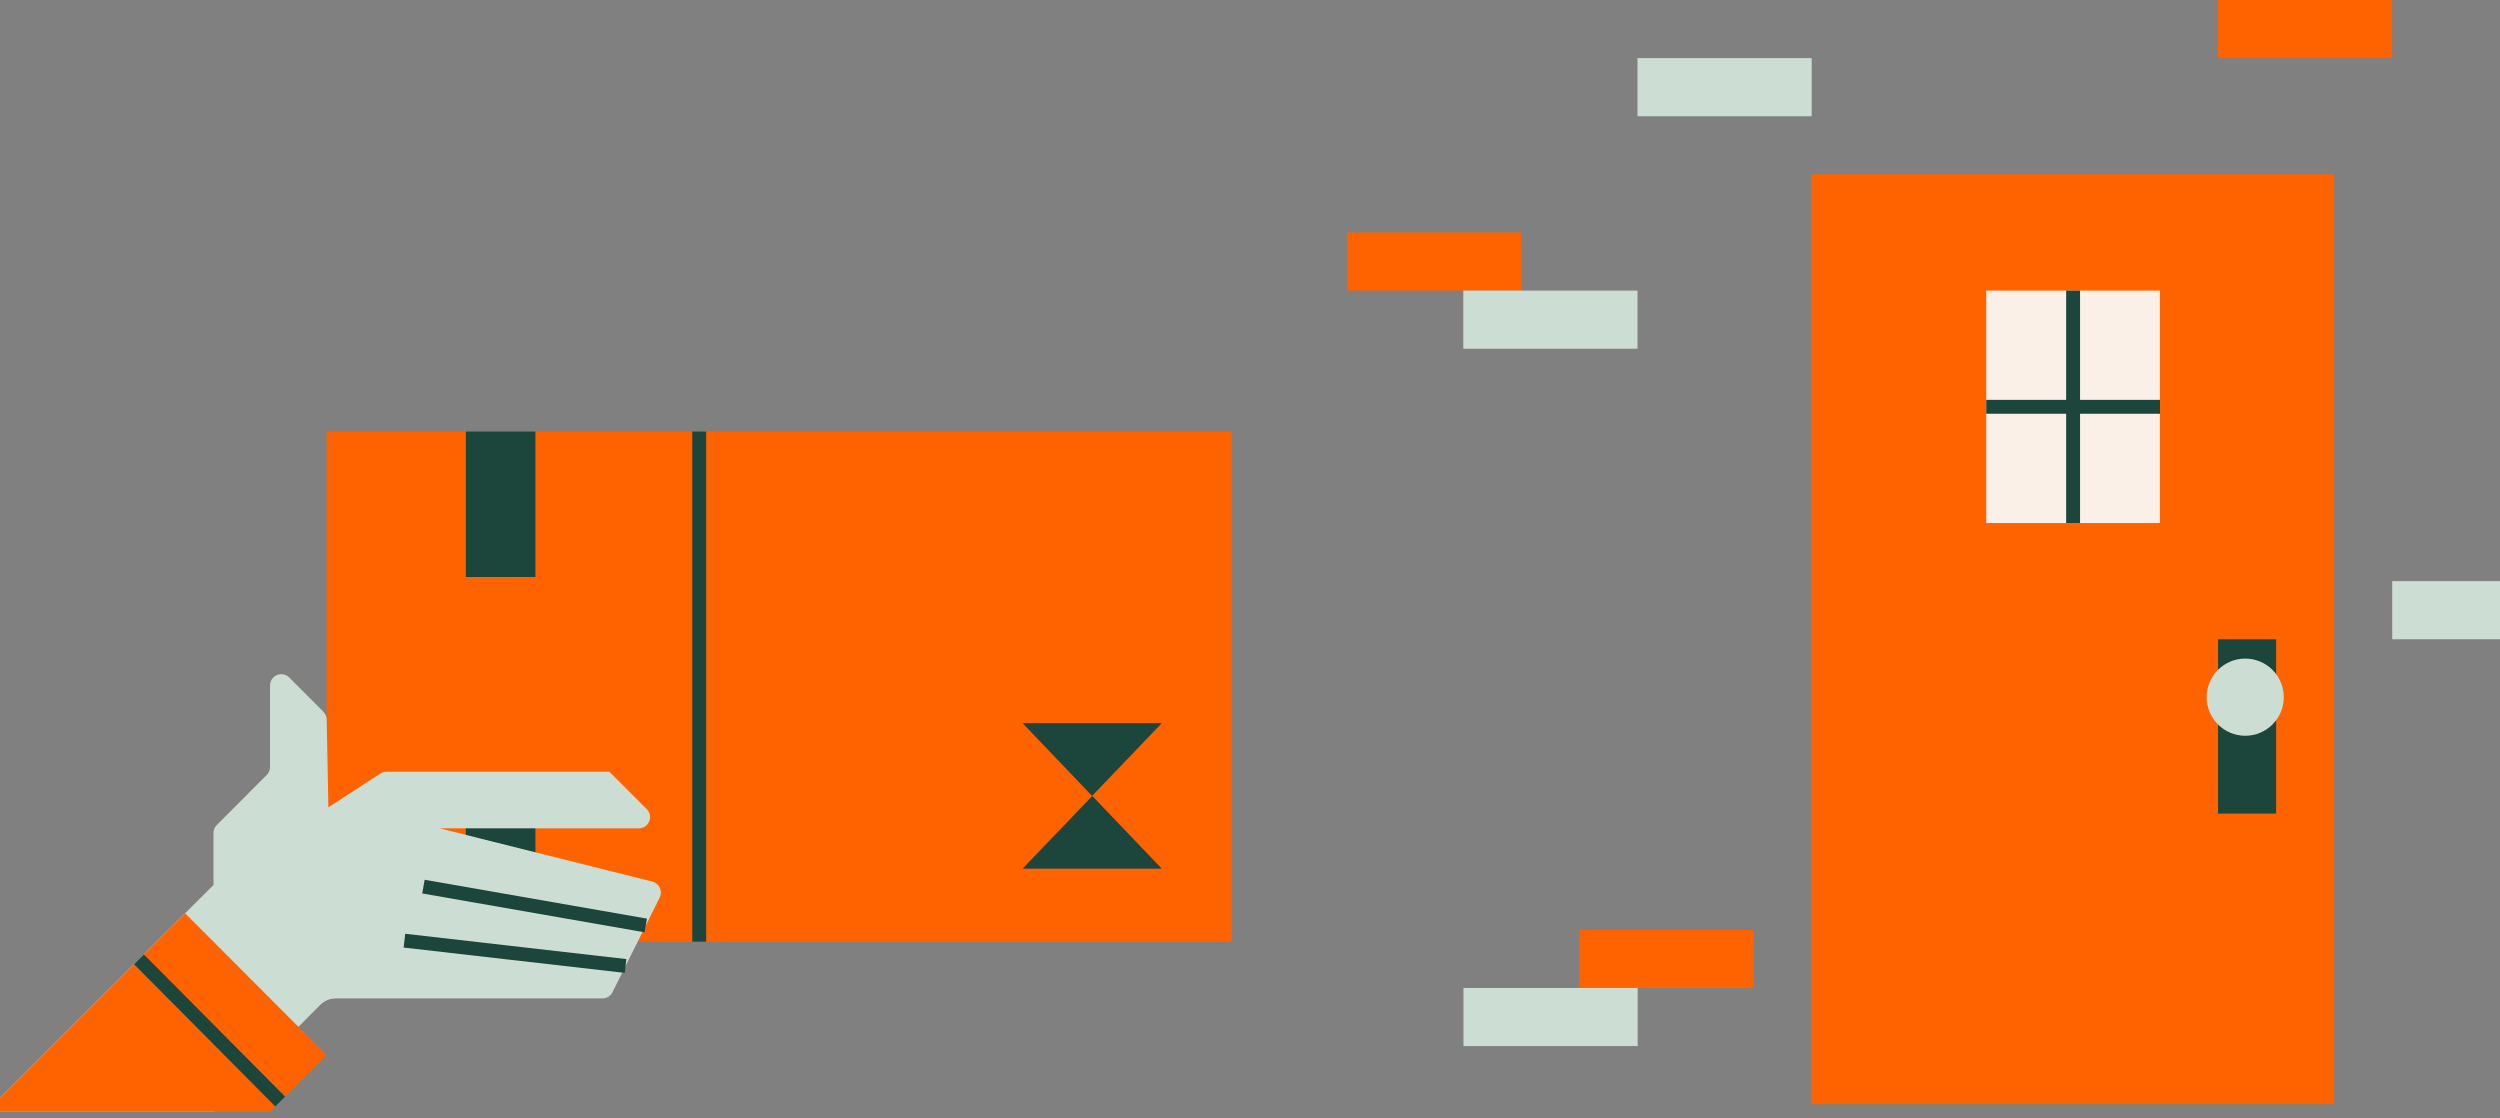 <svg width="360" height="161" viewBox="0 0 360 161" fill="none" xmlns="http://www.w3.org/2000/svg">
<rect x="0" y="0" width="360" height="161" fill="#808080" stroke="none"/>
<g clip-path="url(#clip0_955_51751)">
<path d="M100.688 62.144H47.03V135.603H100.688V62.144Z" fill="#FF6300"/>
<path d="M177.341 62.144H100.688V135.603H177.341V62.144Z" fill="#FF6300"/>
<path d="M100.688 62.144V135.603" stroke="#1C453B" stroke-width="2" stroke-miterlimit="10"/>
<path d="M167.29 125.085L157.287 114.616L147.258 125.085H167.29Z" fill="#1C453B"/>
<path d="M147.258 104.141L157.261 114.613L167.29 104.141H147.258Z" fill="#1C453B"/>
<path d="M77.1 62.144H67.078V83.092H77.1V62.144Z" fill="#1C453B"/>
<path d="M77.1 114.61H67.078V135.557H77.1V114.61Z" fill="#1C453B"/>
<path d="M38.885 110.445V98.708C38.885 98.387 38.979 98.073 39.157 97.806C39.335 97.539 39.588 97.33 39.884 97.207C40.18 97.084 40.505 97.052 40.82 97.115C41.134 97.178 41.422 97.333 41.649 97.56L46.571 102.493C46.866 102.79 47.036 103.19 47.043 103.609L47.286 116.257L54.774 111.392C55.037 111.223 55.342 111.133 55.655 111.133H87.753L93.128 116.51C93.355 116.737 93.51 117.026 93.573 117.341C93.635 117.656 93.603 117.983 93.48 118.279C93.358 118.576 93.15 118.829 92.883 119.008C92.617 119.186 92.303 119.28 91.983 119.28H63.314L93.941 126.953C94.176 127.012 94.395 127.123 94.581 127.278C94.768 127.433 94.918 127.628 95.019 127.849C95.12 128.07 95.171 128.311 95.167 128.554C95.162 128.797 95.104 129.036 94.996 129.253L88.2 142.874C88.066 143.144 87.859 143.371 87.604 143.529C87.349 143.688 87.054 143.772 86.753 143.773H48.377C47.95 143.773 47.528 143.857 47.134 144.021C46.74 144.186 46.383 144.426 46.082 144.729L30.856 160.096H-2.012L30.743 127.44V119.951C30.743 119.738 30.784 119.527 30.865 119.33C30.947 119.133 31.066 118.954 31.216 118.803L38.413 111.59C38.715 111.286 38.885 110.875 38.885 110.445Z" fill="#CCDED4"/>
<path d="M92.989 133.268L60.975 127.673" stroke="#1C453B" stroke-width="2" stroke-miterlimit="10"/>
<path d="M90.08 139.102L58.237 135.457" stroke="#1C453B" stroke-width="2" stroke-miterlimit="10"/>
<path d="M26.672 131.523L47.03 151.929L38.888 160.089H-2L26.672 131.523Z" fill="#FF6300"/>
<path d="M40.351 158.623L20.009 138.146" stroke="#1C453B" stroke-width="2" stroke-miterlimit="10"/>
</g>
<g clip-path="url(#clip1_955_51751)">
<path d="M336.12 25.105H260.881V159H336.12V25.105Z" fill="#FF6300"/>
<path d="M327.762 92.054H319.401V117.159H327.762V92.054Z" fill="#1C453B"/>
<path d="M323.314 105.95C326.38 105.95 328.865 103.462 328.865 100.394C328.865 97.325 326.38 94.837 323.314 94.837C320.249 94.837 317.763 97.325 317.763 100.394C317.763 103.462 320.249 105.95 323.314 105.95Z" fill="#CCDED4"/>
<path d="M311.04 41.844H286.017V75.319H311.04V41.844Z" fill="#FAF0E8"/>
<path d="M298.527 41.844V75.315" stroke="#1C453B" stroke-width="2" stroke-miterlimit="10"/>
<path d="M311.04 58.58H286.017" stroke="#1C453B" stroke-width="2" stroke-miterlimit="10"/>
<path d="M219.08 33.475H194V41.844H219.08V33.475Z" fill="#FF6300"/>
<path d="M260.881 8.369H235.802V16.739H260.881V8.369Z" fill="#CCDED4"/>
<path d="M235.799 41.844H210.719V50.214H235.799V41.844Z" fill="#CCDED4"/>
<path d="M344.481 0H319.401V8.369H344.481V0Z" fill="#FF6300"/>
<path d="M252.52 133.895H227.441V142.264H252.52V133.895Z" fill="#FF6300"/>
<path d="M369.56 83.685H344.481V92.054H369.56V83.685Z" fill="#CCDED4"/>
<path d="M235.822 142.264H210.742V150.634H235.822V142.264Z" fill="#CCDED4"/>
</g>
<defs>
<clipPath id="clip0_955_51751">
<rect width="179.34" height="97.945" fill="white" transform="translate(-2 62.144)"/>
</clipPath>
<clipPath id="clip1_955_51751">
<rect width="209" height="159" fill="white" transform="translate(194)"/>
</clipPath>
</defs>
</svg>
